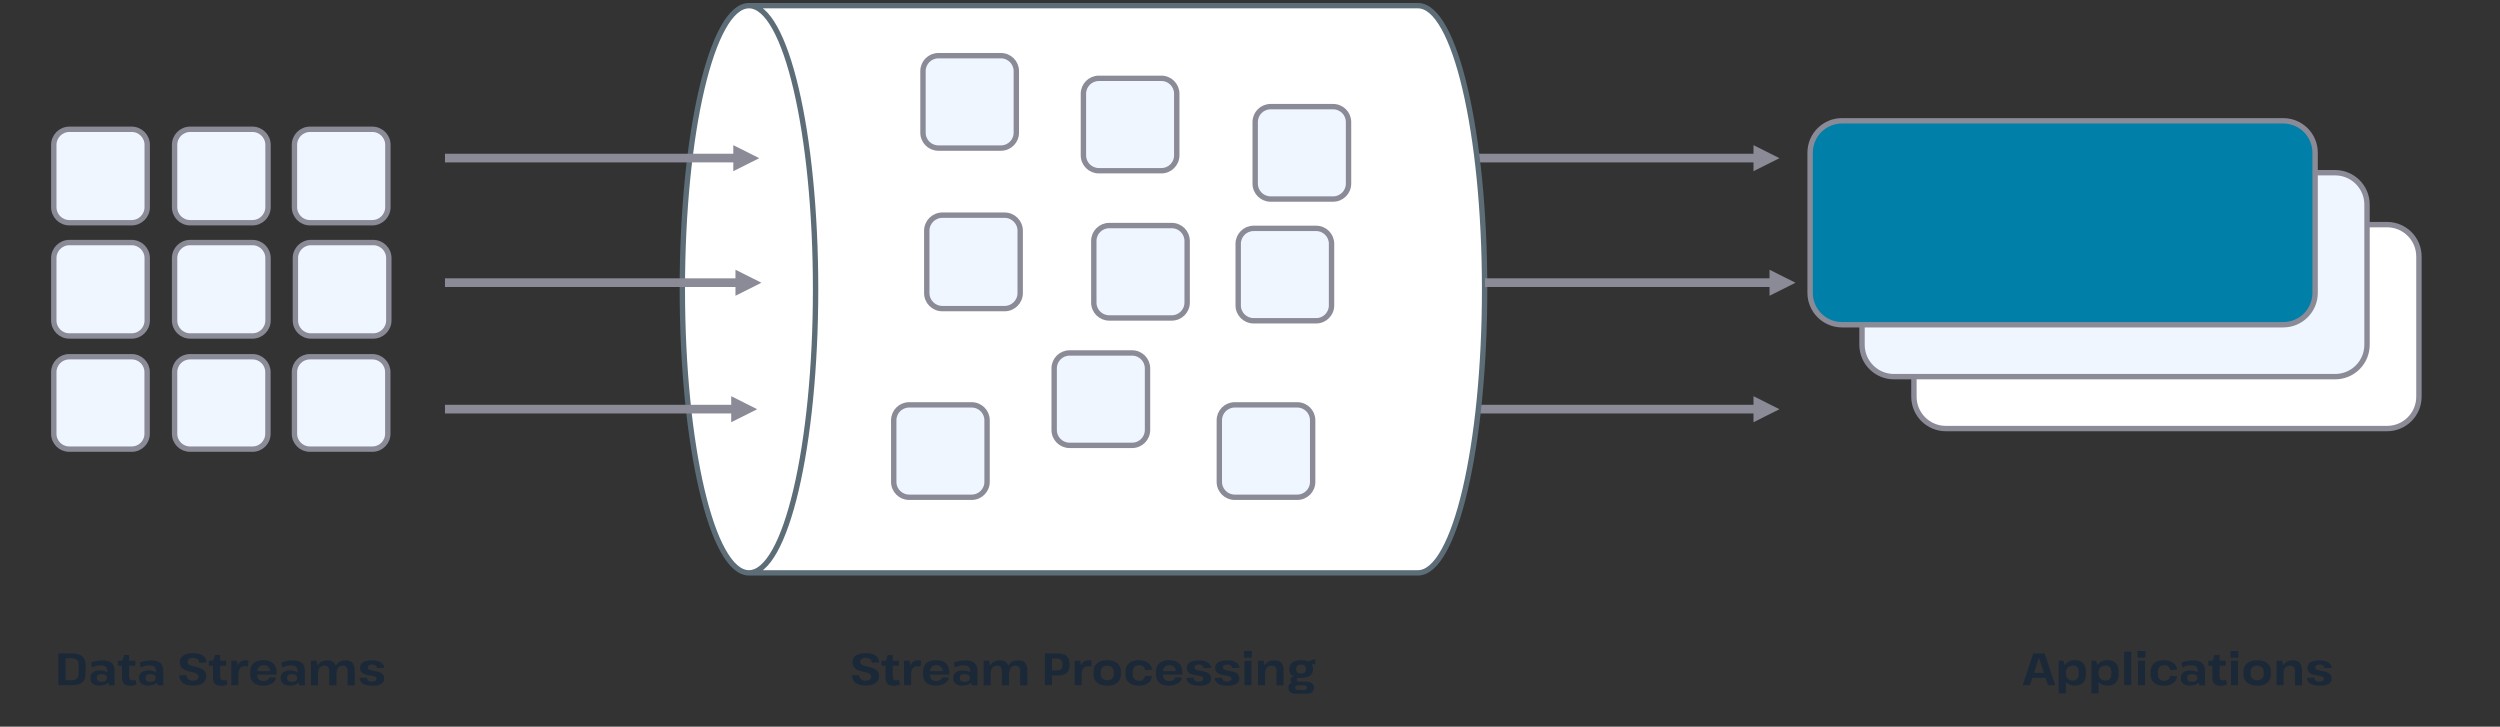 <?xml version="1.0" encoding="UTF-8"?> <svg xmlns="http://www.w3.org/2000/svg" xmlns:xlink="http://www.w3.org/1999/xlink" id="Layer_1" version="1.1" viewBox="0 0 2649 770"><rect x="0" y="0" width="2649" height="770" fill="#333333" stroke="none"/><defs><style> .st0 { fill: none; stroke: #5c6d77; } .st0, .st1, .st2, .st3, .st4 { stroke-width: 5.7px; } .st0, .st3 { stroke-linejoin: round; } .st5, .st1 { fill: #fff; } .st5, .st1, .st2, .st3, .st4 { fill-rule: evenodd; } .st6 { fill: #1b2838; } .st7 { isolation: isolate; } .st1, .st2, .st3, .st4 { stroke: #8b8b98; } .st1, .st2, .st4 { stroke-miterlimit: 8; } .st2, .st3 { fill: #f0f6ff; } .st8 { fill: #8b8b98; } .st4 { fill: #0080a9; } </style></defs><path class="st8" d="M1556.5,162.9h306.1v9.2h-306.1v-9.2ZM1858,153.8l27.5,13.8-27.5,13.8v-27.5Z"></path><path class="st8" d="M1556.5,428.9h306.1v9.2h-306.1v-9.2ZM1858,419.8l27.5,13.8-27.5,13.8v-27.5Z"></path><path class="st3" d="M57,153.5c0-9.1,7.4-16.5,16.5-16.5h66c9.1,0,16.5,7.4,16.5,16.5v66c0,9.1-7.4,16.5-16.5,16.5h-66c-9.1,0-16.5-7.4-16.5-16.5v-66Z"></path><path class="st3" d="M185,153.5c0-9.1,7.4-16.5,16.5-16.5h66c9.1,0,16.5,7.4,16.5,16.5v66c0,9.1-7.4,16.5-16.5,16.5h-66c-9.1,0-16.5-7.4-16.5-16.5v-66Z"></path><path class="st3" d="M312,153.5c0-9.1,7.4-16.5,16.5-16.5h66c9.1,0,16.5,7.4,16.5,16.5v66c0,9.1-7.4,16.5-16.5,16.5h-66c-9.1,0-16.5-7.4-16.5-16.5v-66Z"></path><path class="st3" d="M57,273.5c0-9.1,7.4-16.5,16.5-16.5h66c9.1,0,16.5,7.4,16.5,16.5v66c0,9.1-7.4,16.5-16.5,16.5h-66c-9.1,0-16.5-7.4-16.5-16.5v-66Z"></path><path class="st3" d="M185,273.5c0-9.1,7.4-16.5,16.5-16.5h66c9.1,0,16.5,7.4,16.5,16.5v66c0,9.1-7.4,16.5-16.5,16.5h-66c-9.1,0-16.5-7.4-16.5-16.5v-66Z"></path><path class="st3" d="M313,273.5c0-9.1,7.4-16.5,16.5-16.5h66c9.1,0,16.5,7.4,16.5,16.5v66c0,9.1-7.4,16.5-16.5,16.5h-66c-9.1,0-16.5-7.4-16.5-16.5v-66Z"></path><path class="st3" d="M57,394.3c0-9,7.3-16.3,16.3-16.3h66.3c9,0,16.3,7.3,16.3,16.3v65.3c0,9-7.3,16.3-16.3,16.3h-66.3c-9,0-16.3-7.3-16.3-16.3v-65.3Z"></path><path class="st3" d="M185,394.3c0-9,7.3-16.3,16.3-16.3h66.3c9,0,16.3,7.3,16.3,16.3v65.3c0,9-7.3,16.3-16.3,16.3h-66.3c-9,0-16.3-7.3-16.3-16.3v-65.3Z"></path><path class="st3" d="M312,394.3c0-9,7.3-16.3,16.3-16.3h66.3c9,0,16.3,7.3,16.3,16.3v65.3c0,9-7.3,16.3-16.3,16.3h-66.3c-9,0-16.3-7.3-16.3-16.3v-65.3Z"></path><path class="st5" d="M793.6,607c39,0,70.6-134.5,70.6-300.5S832.5,6,793.6,6h708.9c39,0,70.6,134.5,70.6,300.5s-31.6,300.5-70.6,300.5h-708.9Z"></path><path class="st5" d="M793.6,607c-39,0-70.6-134.5-70.6-300.5S754.6,6,793.6,6s70.6,134.5,70.6,300.5-31.6,300.5-70.6,300.5Z"></path><path class="st0" d="M793.6,6c39,0,70.6,134.5,70.6,300.5s-31.6,300.5-70.6,300.5-70.6-134.5-70.6-300.5S754.6,6,793.6,6h708.9c39,0,70.6,134.5,70.6,300.5s-31.6,300.5-70.6,300.5h-708.9"></path><path class="st3" d="M978,75.3c0-9,7.3-16.3,16.3-16.3h66.3c9,0,16.3,7.3,16.3,16.3v65.3c0,9-7.3,16.3-16.3,16.3h-66.3c-9,0-16.3-7.3-16.3-16.3v-65.3Z"></path><path class="st3" d="M1148,99.3c0-9,7.3-16.3,16.3-16.3h66.3c9,0,16.3,7.3,16.3,16.3v65.3c0,9-7.3,16.3-16.3,16.3h-66.3c-9,0-16.3-7.3-16.3-16.3v-65.3Z"></path><path class="st3" d="M1330,129.3c0-9,7.3-16.3,16.3-16.3h66.3c9,0,16.3,7.3,16.3,16.3v65.3c0,9-7.3,16.3-16.3,16.3h-66.3c-9,0-16.3-7.3-16.3-16.3v-65.3Z"></path><path class="st3" d="M982,244.5c0-9.1,7.4-16.5,16.5-16.5h66c9.1,0,16.5,7.4,16.5,16.5v66c0,9.1-7.4,16.5-16.5,16.5h-66c-9.1,0-16.5-7.4-16.5-16.5v-66Z"></path><path class="st3" d="M1159,255.3c0-9,7.3-16.3,16.3-16.3h66.3c9,0,16.3,7.3,16.3,16.3v65.3c0,9-7.3,16.3-16.3,16.3h-66.3c-9,0-16.3-7.3-16.3-16.3v-65.3Z"></path><path class="st3" d="M1312,258.3c0-9,7.3-16.3,16.3-16.3h66.3c9,0,16.3,7.3,16.3,16.3v65.3c0,9-7.3,16.3-16.3,16.3h-66.3c-9,0-16.3-7.3-16.3-16.3v-65.3Z"></path><path class="st3" d="M947,445.3c0-9,7.3-16.3,16.3-16.3h66.3c9,0,16.3,7.3,16.3,16.3v65.3c0,9-7.3,16.3-16.3,16.3h-66.3c-9,0-16.3-7.3-16.3-16.3v-65.3Z"></path><path class="st3" d="M1117,390.3c0-9,7.3-16.3,16.3-16.3h66.3c9,0,16.3,7.3,16.3,16.3v65.3c0,9-7.3,16.3-16.3,16.3h-66.3c-9,0-16.3-7.3-16.3-16.3v-65.3Z"></path><path class="st3" d="M1292,445.3c0-9,7.3-16.3,16.3-16.3h66.3c9,0,16.3,7.3,16.3,16.3v65.3c0,9-7.3,16.3-16.3,16.3h-66.3c-9,0-16.3-7.3-16.3-16.3v-65.3Z"></path><g class="st7"><path class="st6" d="M61.9,692.4h14.3c5,0,8.7,1,11,3,2.3,2,3.5,5.2,3.5,9.5v8.6c0,4.3-1.2,7.5-3.5,9.5-2.3,2-6,3-11,3h-14.3v-33.6ZM67.9,720.9h7.1c3,0,5.1-.6,6.4-1.7,1.3-1.1,1.9-3,1.9-5.6v-8.9c0-2.6-.6-4.5-1.9-5.6-1.3-1.1-3.4-1.7-6.4-1.7h-7.1l1.6-3.8v31.2l-1.6-3.9Z"></path><path class="st6" d="M105.5,726.5c-3,0-5.4-.7-7.1-2-1.7-1.3-2.6-3.2-2.6-5.5v-1c0-2.4.9-4.3,2.6-5.6,1.7-1.3,4.2-2,7.3-2s5.9.6,7.8,1.9c1.9,1.3,2.8,3.1,2.8,5.5v1c0,2.4-1,4.2-2.9,5.6-1.9,1.3-4.6,2-8,2ZM113.6,716.7v-6.3c0-1.9-.6-3.2-1.7-4.1-1.1-.9-2.9-1.3-5.4-1.3s-3,.2-4.6.6c-1.5.4-3,1-4.4,1.7l-1-5.1c1-.5,2.2-1,3.6-1.3,1.3-.4,2.7-.7,4.2-.9,1.5-.2,2.8-.3,4.2-.3,4.3,0,7.6.9,9.7,2.7,2.1,1.8,3.2,4.5,3.2,8.1v15.6h-6l-1.8-9.3ZM107.6,722.5c1.8,0,3.2-.4,4.2-1.1,1-.7,1.5-1.7,1.5-2.9v-.5c0-1.2-.5-2.1-1.5-2.7-1-.7-2.3-1-4.1-1s-2.9.3-3.8.9c-.9.6-1.3,1.6-1.3,2.9v.5c0,1.2.4,2.2,1.3,2.9.9.7,2.1,1,3.6,1Z"></path><path class="st6" d="M124.9,700.1h18.5v5.3h-18.5v-5.3ZM137.2,726.5c-2.8,0-4.8-.7-6-2.1-1.3-1.4-1.9-3.5-1.9-6.4v-16.8l2.2-7.2h5.4v22.7c0,1.5.3,2.6.8,3.2.6.6,1.5,1,2.9,1s1,0,1.5-.1c.5,0,1.1-.2,1.6-.4l.9,4.8c-.7.3-1.4.5-2.2.8-.8.2-1.7.4-2.5.5-.9.1-1.8.2-2.6.2Z"></path><path class="st6" d="M157.1,726.5c-3,0-5.4-.7-7.1-2-1.7-1.3-2.6-3.2-2.6-5.5v-1c0-2.4.9-4.3,2.6-5.6,1.7-1.3,4.2-2,7.3-2s5.9.6,7.8,1.9c1.9,1.3,2.8,3.1,2.8,5.5v1c0,2.4-1,4.2-2.9,5.6-1.9,1.3-4.6,2-8,2ZM165.2,716.7v-6.3c0-1.9-.6-3.2-1.7-4.1-1.1-.9-2.9-1.3-5.4-1.3s-3,.2-4.6.6c-1.5.4-3,1-4.4,1.7l-1-5.1c1-.5,2.2-1,3.6-1.3,1.3-.4,2.7-.7,4.2-.9,1.5-.2,2.8-.3,4.2-.3,4.3,0,7.6.9,9.7,2.7,2.1,1.8,3.2,4.5,3.2,8.1v15.6h-6l-1.8-9.3ZM159.3,722.5c1.8,0,3.2-.4,4.2-1.1,1-.7,1.5-1.7,1.5-2.9v-.5c0-1.2-.5-2.1-1.5-2.7-1-.7-2.3-1-4.1-1s-2.9.3-3.8.9c-.9.6-1.3,1.6-1.3,2.9v.5c0,1.2.4,2.2,1.3,2.9.9.7,2.1,1,3.6,1Z"></path><path class="st6" d="M204.2,726.4c-4.5,0-8-.9-10.3-2.6s-3.7-4.4-4.1-8.2l7.7-.3c.2,2,.9,3.5,2.1,4.5,1.2,1,2.8,1.5,4.8,1.5s3.3-.4,4.3-1.2c1-.8,1.6-1.9,1.6-3.2s-.4-1.9-1.1-2.5c-.7-.6-1.6-1.1-2.8-1.5-1.2-.4-2.5-.7-3.9-1-1.4-.3-2.8-.7-4.2-1.1-1.4-.4-2.7-1-3.9-1.7-1.2-.7-2.1-1.7-2.8-2.9-.7-1.2-1.1-2.8-1.1-4.7,0-3,1.2-5.3,3.7-6.9,2.5-1.6,5.9-2.5,10.4-2.5s7.8.8,10.2,2.4c2.4,1.6,3.7,4.1,4,7.3l-7.7.5c-.2-1.8-.8-3.1-1.9-3.9-1.1-.8-2.7-1.3-4.8-1.3s-3.2.4-4.2,1.1c-1,.7-1.5,1.8-1.5,3.1s.4,2,1.1,2.6c.7.6,1.7,1.2,2.9,1.5,1.2.4,2.5.7,3.9,1s2.8.7,4.2,1.1c1.4.4,2.7,1,3.9,1.7,1.2.7,2.1,1.6,2.8,2.8.7,1.2,1.1,2.7,1.1,4.6,0,3-1.3,5.4-3.8,7.2s-6.1,2.6-10.5,2.6Z"></path><path class="st6" d="M221.2,700.1h18.5v5.3h-18.5v-5.3ZM233.6,726.5c-2.8,0-4.8-.7-6-2.1-1.3-1.4-1.9-3.5-1.9-6.4v-16.8l2.2-7.2h5.4v22.7c0,1.5.3,2.6.8,3.2.6.6,1.5,1,2.9,1s1,0,1.5-.1c.5,0,1.1-.2,1.6-.4l.9,4.8c-.7.3-1.4.5-2.2.8-.8.2-1.7.4-2.5.5-.9.1-1.8.2-2.6.2Z"></path><path class="st6" d="M245,700.1h6l1.6,10v15.9h-7.5v-25.9ZM250.8,712.7c0-4.3.8-7.6,2.3-9.8,1.5-2.2,3.8-3.3,6.8-3.3s1,0,1.6,0c.6,0,1.1.2,1.7.3l-.4,6.4c-1-.3-2.1-.4-3.3-.4-2.3,0-4,.7-5.1,2.1-1.2,1.4-1.7,3.6-1.7,6.5l-1.8-2Z"></path><path class="st6" d="M278.6,726.5c-2.8,0-5.2-.5-7.2-1.4s-3.6-2.3-4.6-4.1c-1.1-1.8-1.6-3.9-1.6-6.4v-3.2c0-2.5.6-4.6,1.7-6.4,1.1-1.8,2.7-3.1,4.8-4.1,2.1-.9,4.6-1.4,7.5-1.4,4.4,0,7.9,1.1,10.3,3.4,2.4,2.3,3.6,5.5,3.6,9.7v2.2h-21.7v-3.7h15.8l-1.1,1.4v-1.5c0-1.9-.6-3.4-1.8-4.5-1.2-1.1-2.8-1.7-4.9-1.7s-3.7.6-4.9,1.7c-1.2,1.1-1.8,2.7-1.8,4.7v4.3c0,2,.6,3.5,1.7,4.5,1.2,1.1,2.7,1.6,4.8,1.6s3.2-.4,4.3-1.1,1.8-1.7,2.1-2.9l7.2.5c-.7,2.7-2.3,4.8-4.8,6.2-2.5,1.4-5.6,2.2-9.4,2.2Z"></path><path class="st6" d="M307.1,726.5c-3,0-5.4-.7-7.1-2-1.7-1.3-2.6-3.2-2.6-5.5v-1c0-2.4.9-4.3,2.6-5.6,1.7-1.3,4.2-2,7.3-2s5.9.6,7.8,1.9c1.9,1.3,2.8,3.1,2.8,5.5v1c0,2.4-1,4.2-2.9,5.6-1.9,1.3-4.6,2-8,2ZM315.2,716.7v-6.3c0-1.9-.6-3.2-1.7-4.1-1.1-.9-2.9-1.3-5.4-1.3s-3,.2-4.6.6c-1.5.4-3,1-4.4,1.7l-1-5.1c1-.5,2.2-1,3.6-1.3,1.3-.4,2.7-.7,4.2-.9,1.5-.2,2.8-.3,4.2-.3,4.3,0,7.6.9,9.7,2.7,2.1,1.8,3.2,4.5,3.2,8.1v15.6h-6l-1.8-9.3ZM309.2,722.5c1.8,0,3.2-.4,4.2-1.1,1-.7,1.5-1.7,1.5-2.9v-.5c0-1.2-.5-2.1-1.5-2.7-1-.7-2.3-1-4.1-1s-2.9.3-3.8.9c-.9.6-1.3,1.6-1.3,2.9v.5c0,1.2.4,2.2,1.3,2.9.9.7,2.1,1,3.6,1Z"></path><path class="st6" d="M329.4,700.1h6l1.6,8v18h-7.5v-25.9ZM348.9,712c0-2.3-.4-4-1.3-5.1-.8-1.1-2.2-1.6-4-1.6s-3.8.8-5,2.4c-1.1,1.6-1.7,3.9-1.7,6.9l-2.7,3.9v-3.3c0-5,1.1-8.9,3.2-11.5,2.1-2.7,5.2-4,9.2-4s5.9.9,7.5,2.7c1.6,1.8,2.4,4.7,2.4,8.6v15.1h-7.6v-14ZM368.4,712c0-2.3-.4-4-1.3-5.1-.8-1.1-2.2-1.6-4-1.6s-3.8.8-4.9,2.4c-1.1,1.6-1.7,3.9-1.7,6.9l-2.8,3.9v-3.3c0-5,1.1-8.9,3.2-11.5,2.1-2.7,5.2-4,9.2-4s5.8.9,7.4,2.7c1.6,1.8,2.4,4.7,2.4,8.6v15.1h-7.6v-14Z"></path><path class="st6" d="M394.1,726.5c-4.1,0-7.3-.7-9.4-2-2.1-1.3-3.4-3.4-3.9-6.2l7.8-.3c.2,1.4.7,2.5,1.6,3.2.9.7,2.1,1,3.8,1s2.7-.3,3.6-.8c.8-.5,1.3-1.3,1.3-2.2s-.3-1.5-1-1.9c-.6-.4-1.5-.8-2.5-1-1-.2-2.2-.5-3.4-.6-1.2-.2-2.5-.4-3.7-.7-1.2-.3-2.4-.7-3.4-1.3s-1.9-1.3-2.5-2.3-.9-2.2-.9-3.8c0-2.5,1.1-4.5,3.2-5.8,2.2-1.3,5.4-2,9.6-2s4.8.3,6.7.9c1.8.6,3.3,1.4,4.3,2.6,1.1,1.2,1.7,2.6,2,4.3l-7.9.3c0-1.2-.6-2.1-1.4-2.8-.8-.6-2-1-3.6-1s-2.7.3-3.5.8-1.2,1.3-1.2,2.3.3,1.5.9,2c.6.4,1.5.8,2.5,1,1,.2,2.2.5,3.4.7,1.2.2,2.5.5,3.7.7,1.2.3,2.4.7,3.4,1.3,1,.6,1.9,1.3,2.5,2.3.6,1,1,2.2,1,3.8,0,2.5-1.1,4.4-3.3,5.7-2.2,1.3-5.4,1.9-9.7,1.9Z"></path></g><g class="st7"><path class="st6" d="M917,726.4c-4.5,0-8-.9-10.3-2.6s-3.7-4.4-4.1-8.2l7.7-.3c.2,2,.9,3.5,2.1,4.5,1.2,1,2.8,1.5,4.8,1.5s3.3-.4,4.3-1.2c1-.8,1.6-1.9,1.6-3.2s-.4-1.9-1.1-2.5c-.7-.6-1.6-1.1-2.8-1.5-1.2-.4-2.5-.7-3.9-1-1.4-.3-2.8-.7-4.2-1.1-1.4-.4-2.7-1-3.9-1.7-1.2-.7-2.1-1.7-2.8-2.9-.7-1.2-1.1-2.8-1.1-4.7,0-3,1.2-5.3,3.7-6.9,2.5-1.6,5.9-2.5,10.4-2.5s7.8.8,10.2,2.4c2.4,1.6,3.7,4.1,4,7.3l-7.7.5c-.2-1.8-.8-3.1-1.9-3.9-1.1-.8-2.7-1.3-4.8-1.3s-3.2.4-4.2,1.1c-1,.7-1.5,1.8-1.5,3.1s.4,2,1.1,2.6c.7.6,1.7,1.2,2.9,1.5,1.2.4,2.5.7,3.9,1s2.8.7,4.2,1.1c1.4.4,2.7,1,3.9,1.7,1.2.7,2.1,1.6,2.8,2.8.7,1.2,1.1,2.7,1.1,4.6,0,3-1.3,5.4-3.8,7.2s-6.1,2.6-10.5,2.6Z"></path><path class="st6" d="M934,700.1h18.5v5.3h-18.5v-5.3ZM946.3,726.5c-2.8,0-4.8-.7-6-2.1-1.3-1.4-1.9-3.5-1.9-6.4v-16.8l2.2-7.2h5.4v22.7c0,1.5.3,2.6.8,3.2.6.6,1.5,1,2.9,1s1,0,1.5-.1c.5,0,1.1-.2,1.6-.4l.9,4.8c-.7.3-1.4.5-2.2.8-.8.2-1.7.4-2.5.5-.9.1-1.8.2-2.6.2Z"></path><path class="st6" d="M957.8,700.1h6l1.6,10v15.9h-7.5v-25.9ZM963.6,712.7c0-4.3.8-7.6,2.3-9.8,1.5-2.2,3.8-3.3,6.8-3.3s1,0,1.6,0c.6,0,1.1.2,1.7.3l-.4,6.4c-1-.3-2.1-.4-3.3-.4-2.3,0-4,.7-5.1,2.1-1.2,1.4-1.7,3.6-1.7,6.5l-1.8-2Z"></path><path class="st6" d="M991.4,726.5c-2.8,0-5.2-.5-7.2-1.4s-3.6-2.3-4.6-4.1c-1.1-1.8-1.6-3.9-1.6-6.4v-3.2c0-2.5.6-4.6,1.7-6.4,1.1-1.8,2.7-3.1,4.8-4.1,2.1-.9,4.6-1.4,7.5-1.4,4.4,0,7.9,1.1,10.3,3.4,2.4,2.3,3.6,5.5,3.6,9.7v2.2h-21.7v-3.7h15.8l-1.1,1.4v-1.5c0-1.9-.6-3.4-1.8-4.5-1.2-1.1-2.8-1.7-4.9-1.7s-3.7.6-4.9,1.7c-1.2,1.1-1.8,2.7-1.8,4.7v4.3c0,2,.6,3.5,1.7,4.5,1.2,1.1,2.7,1.6,4.8,1.6s3.2-.4,4.3-1.1,1.8-1.7,2.1-2.9l7.2.5c-.7,2.7-2.3,4.8-4.8,6.2-2.5,1.4-5.6,2.2-9.4,2.2Z"></path><path class="st6" d="M1019.8,726.5c-3,0-5.4-.7-7.1-2-1.7-1.3-2.6-3.2-2.6-5.5v-1c0-2.4.9-4.3,2.6-5.6,1.7-1.3,4.2-2,7.3-2s5.9.6,7.8,1.9c1.9,1.3,2.8,3.1,2.8,5.5v1c0,2.4-1,4.2-2.9,5.6-1.9,1.3-4.6,2-8,2ZM1027.9,716.7v-6.3c0-1.9-.6-3.2-1.7-4.1-1.1-.9-2.9-1.3-5.4-1.3s-3,.2-4.6.6c-1.5.4-3,1-4.4,1.7l-1-5.1c1-.5,2.2-1,3.6-1.3,1.3-.4,2.7-.7,4.2-.9,1.5-.2,2.8-.3,4.2-.3,4.3,0,7.6.9,9.7,2.7,2.1,1.8,3.2,4.5,3.2,8.1v15.6h-6l-1.8-9.3ZM1022,722.5c1.8,0,3.2-.4,4.2-1.1,1-.7,1.5-1.7,1.5-2.9v-.5c0-1.2-.5-2.1-1.5-2.7-1-.7-2.3-1-4.1-1s-2.9.3-3.8.9c-.9.6-1.3,1.6-1.3,2.9v.5c0,1.2.4,2.2,1.3,2.9.9.7,2.1,1,3.6,1Z"></path><path class="st6" d="M1042.1,700.1h6l1.6,8v18h-7.5v-25.9ZM1061.6,712c0-2.3-.4-4-1.3-5.1-.8-1.1-2.2-1.6-4-1.6s-3.8.8-5,2.4c-1.1,1.6-1.7,3.9-1.7,6.9l-2.7,3.9v-3.3c0-5,1.1-8.9,3.2-11.5,2.1-2.7,5.2-4,9.2-4s5.9.9,7.5,2.7c1.6,1.8,2.4,4.7,2.4,8.6v15.1h-7.6v-14ZM1081.1,712c0-2.3-.4-4-1.3-5.1-.8-1.1-2.2-1.6-4-1.6s-3.8.8-4.9,2.4c-1.1,1.6-1.7,3.9-1.7,6.9l-2.8,3.9v-3.3c0-5,1.1-8.9,3.2-11.5,2.1-2.7,5.2-4,9.2-4s5.8.9,7.4,2.7c1.6,1.8,2.4,4.7,2.4,8.6v15.1h-7.6v-14Z"></path><path class="st6" d="M1107.2,692.4h14.1c3.9,0,6.8.9,8.9,2.7,2,1.8,3,4.4,3,7.8v2.6c0,3.3-1,5.8-3,7.6-2,1.7-5,2.6-8.9,2.6h-6.9v-5.3h5.1c2.1,0,3.7-.5,4.8-1.4,1-.9,1.5-2.4,1.5-4.3v-1.2c0-2-.5-3.5-1.5-4.4-1-.9-2.6-1.4-4.8-1.4h-6.5l1.7-1.7v30h-7.5v-33.6Z"></path><path class="st6" d="M1138.6,700.1h6l1.6,10v15.9h-7.5v-25.9ZM1144.3,712.7c0-4.3.8-7.6,2.3-9.8,1.5-2.2,3.8-3.3,6.8-3.3s1,0,1.6,0c.6,0,1.1.2,1.7.3l-.4,6.4c-1-.3-2.1-.4-3.3-.4-2.3,0-4,.7-5.1,2.1-1.2,1.4-1.7,3.6-1.7,6.5l-1.8-2Z"></path><path class="st6" d="M1173.2,726.5c-3,0-5.6-.5-7.7-1.4-2.1-.9-3.8-2.3-5-4.1-1.2-1.8-1.8-3.9-1.8-6.4v-3.2c0-2.5.6-4.6,1.8-6.3,1.2-1.8,2.8-3.1,5-4.1,2.2-1,4.7-1.4,7.7-1.4s5.5.5,7.7,1.4c2.2.9,3.8,2.3,5,4.1,1.2,1.8,1.8,3.9,1.8,6.4v3.2c0,2.5-.6,4.6-1.8,6.4-1.2,1.8-2.8,3.1-5,4.1-2.2.9-4.7,1.4-7.7,1.4ZM1173.2,720.8c2.1,0,3.7-.6,5-1.7s1.9-2.7,1.9-4.6v-2.9c0-2-.6-3.5-1.9-4.6-1.2-1.1-2.9-1.7-5-1.7s-3.7.6-5,1.7c-1.2,1.1-1.9,2.7-1.9,4.6v2.9c0,1.9.6,3.5,1.9,4.6s2.9,1.7,5,1.7Z"></path><path class="st6" d="M1206.3,726.5c-2.8,0-5.3-.5-7.3-1.4-2-.9-3.6-2.3-4.7-4.1-1.1-1.8-1.7-3.9-1.7-6.4v-3.2c0-2.4.6-4.5,1.7-6.3,1.1-1.8,2.7-3.1,4.8-4.1s4.5-1.4,7.3-1.4c4.2,0,7.6.9,10.1,2.7s3.9,4.2,4.2,7.3l-7.2.5c-.3-1.7-1-3-2.1-3.9-1.1-.9-2.6-1.4-4.5-1.4s-3.6.6-4.8,1.8c-1.2,1.2-1.8,2.8-1.8,4.8v3.4c0,2,.6,3.6,1.8,4.8,1.2,1.2,2.8,1.8,4.8,1.8s3.3-.5,4.4-1.4c1.1-.9,1.8-2.2,2.1-3.9l7.2.5c-.3,3.1-1.7,5.5-4.2,7.3-2.5,1.8-5.9,2.7-10.1,2.7Z"></path><path class="st6" d="M1238.3,726.5c-2.8,0-5.2-.5-7.2-1.4-2-.9-3.6-2.3-4.6-4.1-1.1-1.8-1.6-3.9-1.6-6.4v-3.2c0-2.5.6-4.6,1.7-6.4,1.1-1.8,2.7-3.1,4.8-4.1,2.1-.9,4.6-1.4,7.5-1.4,4.4,0,7.9,1.1,10.3,3.4,2.4,2.3,3.6,5.5,3.6,9.7v2.2h-21.7v-3.7h15.8l-1.1,1.4v-1.5c0-1.9-.6-3.4-1.8-4.5-1.2-1.1-2.8-1.7-4.9-1.7s-3.7.6-4.9,1.7c-1.2,1.1-1.8,2.7-1.8,4.7v4.3c0,2,.6,3.5,1.7,4.5,1.2,1.1,2.7,1.6,4.8,1.6s3.2-.4,4.3-1.1c1.1-.7,1.8-1.7,2.1-2.9l7.2.5c-.7,2.7-2.3,4.8-4.8,6.2-2.5,1.4-5.6,2.2-9.4,2.2Z"></path><path class="st6" d="M1270.2,726.5c-4.1,0-7.3-.7-9.4-2-2.1-1.3-3.4-3.4-3.9-6.2l7.8-.3c.2,1.4.7,2.5,1.6,3.2.9.7,2.1,1,3.8,1s2.7-.3,3.6-.8c.8-.5,1.3-1.3,1.3-2.2s-.3-1.5-1-1.9c-.6-.4-1.5-.8-2.5-1-1-.2-2.2-.5-3.4-.6-1.2-.2-2.5-.4-3.7-.7-1.2-.3-2.4-.7-3.4-1.3s-1.9-1.3-2.5-2.3-.9-2.2-.9-3.8c0-2.5,1.1-4.5,3.2-5.8,2.2-1.3,5.4-2,9.6-2s4.8.3,6.7.9c1.8.6,3.3,1.4,4.3,2.6,1.1,1.2,1.7,2.6,2,4.3l-7.9.3c0-1.2-.6-2.1-1.4-2.8-.8-.6-2-1-3.6-1s-2.7.3-3.5.8-1.2,1.3-1.2,2.3.3,1.5.9,2c.6.4,1.5.8,2.5,1,1,.2,2.2.5,3.4.7,1.2.2,2.5.5,3.7.7,1.2.3,2.4.7,3.4,1.3,1,.6,1.9,1.3,2.5,2.3.6,1,1,2.2,1,3.8,0,2.5-1.1,4.4-3.3,5.7-2.2,1.3-5.4,1.9-9.7,1.9Z"></path><path class="st6" d="M1300.2,726.5c-4.1,0-7.3-.7-9.4-2-2.1-1.3-3.4-3.4-3.9-6.2l7.8-.3c.2,1.4.7,2.5,1.6,3.2.9.7,2.1,1,3.8,1s2.7-.3,3.6-.8c.8-.5,1.3-1.3,1.3-2.2s-.3-1.5-1-1.9c-.6-.4-1.5-.8-2.5-1-1-.2-2.2-.5-3.4-.6-1.2-.2-2.5-.4-3.7-.7-1.2-.3-2.4-.7-3.4-1.3s-1.9-1.3-2.5-2.3-.9-2.2-.9-3.8c0-2.5,1.1-4.5,3.2-5.8,2.2-1.3,5.4-2,9.6-2s4.8.3,6.7.9c1.8.6,3.3,1.4,4.3,2.6,1.1,1.2,1.7,2.6,2,4.3l-7.9.3c0-1.2-.6-2.1-1.4-2.8-.8-.6-2-1-3.6-1s-2.7.3-3.5.8-1.2,1.3-1.2,2.3.3,1.5.9,2c.6.4,1.5.8,2.5,1,1,.2,2.2.5,3.4.7,1.2.2,2.5.5,3.7.7,1.2.3,2.4.7,3.4,1.3,1,.6,1.9,1.3,2.5,2.3.6,1,1,2.2,1,3.8,0,2.5-1.1,4.4-3.3,5.7-2.2,1.3-5.4,1.9-9.7,1.9Z"></path><path class="st6" d="M1326.4,689.8v7.1h-8.2v-7.1h8.2ZM1326.1,700.1v25.9h-7.5v-25.9h7.5Z"></path><path class="st6" d="M1332.9,700.1h6l1.6,7.8v18.1h-7.5v-25.9ZM1352.8,712c0-2.3-.4-4-1.3-5.1-.9-1.1-2.3-1.6-4.2-1.6s-3.9.8-5.1,2.4c-1.2,1.6-1.8,3.9-1.8,6.9l-2.7,3.9v-3.3c0-5,1.1-8.9,3.2-11.5,2.2-2.7,5.2-4,9.2-4s6,.9,7.6,2.7,2.4,4.7,2.4,8.6v15.1h-7.5v-14Z"></path><path class="st6" d="M1374,735.1c-2.8,0-5-.5-6.5-1.6-1.5-1.1-2.3-2.7-2.3-4.8s.7-3.7,2.2-4.8,3.6-1.6,6.6-1.6h9.5c2.8,0,5,.5,6.5,1.6s2.3,2.7,2.3,4.8-.8,3.8-2.3,4.8c-1.5,1.1-3.7,1.6-6.5,1.6h-9.4ZM1378.7,718.3c-3.9,0-7-.8-9.2-2.3s-3.3-3.7-3.3-6.4v-1.2c0-2.8,1.1-4.9,3.3-6.5s5.3-2.3,9.2-2.3,7,.8,9.2,2.3,3.3,3.7,3.3,6.5v1.2c0,2.8-1.1,4.9-3.3,6.4s-5.3,2.3-9.2,2.3ZM1371.8,723.6c-1.4,0-2.5-.3-3.3-.9-.8-.6-1.2-1.4-1.2-2.5s.4-1.9,1.2-2.5c.8-.6,1.9-.9,3.4-.9h6.9v1.5h-2.5c-.8,0-1.4.2-1.8.5-.4.3-.7.8-.6,1.5,0,.6.2,1.1.6,1.4.4.3,1,.5,1.8.5h2.6v1.5h-6.9ZM1381.7,731.1c2.1,0,3.2-.8,3.2-2.5s-1.1-2.5-3.2-2.5h-6c-2.2,0-3.3.8-3.3,2.5s1.1,2.6,3.3,2.5h6ZM1378.7,713.7c1.7,0,2.9-.4,3.8-1.1.9-.8,1.3-1.8,1.3-3.2v-.9c0-1.3-.4-2.4-1.3-3.2-.9-.8-2.2-1.2-3.8-1.2s-2.9.4-3.8,1.2c-.9.8-1.4,1.8-1.4,3.2v.9c0,1.3.5,2.4,1.4,3.2.9.8,2.2,1.2,3.8,1.2ZM1384.3,701.6l7.6-2.9h1.7v5.1l-9.3.4v-2.7Z"></path></g><g class="st7"><path class="st6" d="M2154.5,692.4h12l11.2,33.6h-7.7l-9.4-28.8h-.2l-9.5,28.8h-7.7l11.2-33.6ZM2152,713h16.9v5.3h-16.9v-5.3Z"></path><path class="st6" d="M2181.4,700.1h4.8l2.7,7.6v27h-7.5v-34.6ZM2198.6,726.5c-2.6,0-4.8-.5-6.7-1.6-1.9-1-3.4-2.5-4.5-4.4-1.1-1.9-1.6-4.1-1.6-6.6v-2c0-2.5.6-4.7,1.7-6.6,1.1-1.9,2.6-3.3,4.5-4.3,2-1,4.2-1.5,6.8-1.5s6.5,1,8.4,3.1c2,2.1,3,5,3,8.8v3.2c0,3.8-1,6.7-3,8.8-2,2.1-4.9,3.1-8.6,3.1ZM2196.6,721.1c1.9,0,3.4-.6,4.4-1.8,1.1-1.2,1.6-2.8,1.6-4.9v-2.5c0-2.1-.5-3.8-1.6-4.9s-2.5-1.8-4.4-1.8-4.2.7-5.6,2c-1.4,1.3-2,3.1-2,5.4v1c0,2.3.7,4.2,2,5.5s3.2,2,5.6,2Z"></path><path class="st6" d="M2216.1,700.1h4.8l2.7,7.6v27h-7.5v-34.6ZM2233.2,726.5c-2.6,0-4.8-.5-6.7-1.6-1.9-1-3.4-2.5-4.5-4.4s-1.6-4.1-1.6-6.6v-2c0-2.5.6-4.7,1.7-6.6,1.1-1.9,2.6-3.3,4.5-4.3,2-1,4.2-1.5,6.8-1.5s6.5,1,8.4,3.1c2,2.1,3,5,3,8.8v3.2c0,3.8-1,6.7-3,8.8-2,2.1-4.9,3.1-8.6,3.1ZM2231.2,721.1c1.9,0,3.4-.6,4.4-1.8,1.1-1.2,1.6-2.8,1.6-4.9v-2.5c0-2.1-.5-3.8-1.6-4.9-1.1-1.2-2.5-1.8-4.4-1.8s-4.2.7-5.6,2c-1.4,1.3-2,3.1-2,5.4v1c0,2.3.7,4.2,2,5.5,1.4,1.3,3.2,2,5.6,2Z"></path><path class="st6" d="M2258.3,690.5v35.5h-7.5v-35.5h7.5Z"></path><path class="st6" d="M2273.2,689.8v7.1h-8.2v-7.1h8.2ZM2272.9,700.1v25.9h-7.5v-25.9h7.5Z"></path><path class="st6" d="M2292.5,726.5c-2.8,0-5.3-.5-7.3-1.4-2-.9-3.6-2.3-4.7-4.1-1.1-1.8-1.7-3.9-1.7-6.4v-3.2c0-2.4.6-4.5,1.7-6.3,1.1-1.8,2.7-3.1,4.8-4.1,2.1-1,4.5-1.4,7.3-1.4,4.2,0,7.6.9,10.1,2.7s3.9,4.2,4.2,7.3l-7.2.5c-.3-1.7-1-3-2.1-3.9-1.1-.9-2.6-1.4-4.5-1.4s-3.6.6-4.8,1.8c-1.2,1.2-1.8,2.8-1.8,4.8v3.4c0,2,.6,3.6,1.8,4.8,1.2,1.2,2.8,1.8,4.8,1.8s3.3-.5,4.4-1.4c1.1-.9,1.8-2.2,2.1-3.9l7.2.5c-.3,3.1-1.7,5.5-4.2,7.3-2.5,1.8-5.9,2.7-10.1,2.7Z"></path><path class="st6" d="M2320.5,726.5c-3,0-5.4-.7-7.1-2s-2.6-3.2-2.6-5.5v-1c0-2.4.9-4.3,2.6-5.6,1.7-1.3,4.2-2,7.3-2s5.9.6,7.8,1.9c1.9,1.3,2.8,3.1,2.8,5.5v1c0,2.4-1,4.2-2.9,5.6-1.9,1.3-4.6,2-8,2ZM2328.6,716.7v-6.3c0-1.9-.6-3.2-1.7-4.1-1.1-.9-2.9-1.3-5.4-1.3s-3,.2-4.6.6c-1.5.4-3,1-4.4,1.7l-1-5.1c1-.5,2.2-1,3.6-1.3,1.3-.4,2.7-.7,4.2-.9,1.5-.2,2.8-.3,4.2-.3,4.3,0,7.6.9,9.7,2.7s3.2,4.5,3.2,8.1v15.6h-6l-1.8-9.3ZM2322.6,722.5c1.8,0,3.2-.4,4.2-1.1s1.5-1.7,1.5-2.9v-.5c0-1.2-.5-2.1-1.5-2.7-1-.7-2.3-1-4.1-1s-2.9.3-3.8.9c-.9.6-1.3,1.6-1.3,2.9v.5c0,1.2.4,2.2,1.3,2.9.9.7,2.1,1,3.6,1Z"></path><path class="st6" d="M2339.9,700.1h18.5v5.3h-18.5v-5.3ZM2352.2,726.5c-2.8,0-4.8-.7-6-2.1-1.3-1.4-1.9-3.5-1.9-6.4v-16.8l2.2-7.2h5.4v22.7c0,1.5.3,2.6.8,3.2.6.6,1.5,1,2.9,1s1,0,1.5-.1c.5,0,1.1-.2,1.6-.4l.9,4.8c-.7.3-1.4.5-2.2.8-.8.2-1.7.4-2.5.5-.9.1-1.8.2-2.6.2Z"></path><path class="st6" d="M2371.7,689.8v7.1h-8.2v-7.1h8.2ZM2371.4,700.1v25.9h-7.5v-25.9h7.5Z"></path><path class="st6" d="M2391.7,726.5c-3,0-5.6-.5-7.7-1.4-2.1-.9-3.8-2.3-5-4.1-1.2-1.8-1.8-3.9-1.8-6.4v-3.2c0-2.5.6-4.6,1.8-6.3,1.2-1.8,2.8-3.1,5-4.1,2.2-1,4.7-1.4,7.7-1.4s5.5.5,7.7,1.4c2.2.9,3.8,2.3,5,4.1,1.2,1.8,1.8,3.9,1.8,6.4v3.2c0,2.5-.6,4.6-1.8,6.4-1.2,1.8-2.8,3.1-5,4.1-2.2.9-4.7,1.4-7.7,1.4ZM2391.7,720.8c2.1,0,3.7-.6,5-1.7s1.9-2.7,1.9-4.6v-2.9c0-2-.6-3.5-1.9-4.6-1.2-1.1-2.9-1.7-5-1.7s-3.7.6-5,1.7c-1.2,1.1-1.9,2.7-1.9,4.6v2.9c0,1.9.6,3.5,1.9,4.6s2.9,1.7,5,1.7Z"></path><path class="st6" d="M2412.1,700.1h6l1.6,7.8v18.1h-7.5v-25.9ZM2431.9,712c0-2.3-.4-4-1.3-5.1-.9-1.1-2.3-1.6-4.2-1.6s-3.9.8-5.1,2.4c-1.2,1.6-1.8,3.9-1.8,6.9l-2.7,3.9v-3.3c0-5,1.1-8.9,3.2-11.5,2.2-2.7,5.2-4,9.2-4s6,.9,7.6,2.7c1.6,1.8,2.4,4.7,2.4,8.6v15.1h-7.5v-14Z"></path><path class="st6" d="M2457.6,726.5c-4.1,0-7.3-.7-9.4-2-2.1-1.3-3.4-3.4-3.9-6.2l7.8-.3c.2,1.4.7,2.5,1.6,3.2.9.7,2.1,1,3.8,1s2.7-.3,3.6-.8c.8-.5,1.3-1.3,1.3-2.2s-.3-1.5-1-1.9c-.6-.4-1.5-.8-2.5-1-1-.2-2.2-.5-3.4-.6-1.2-.2-2.5-.4-3.7-.7-1.2-.3-2.4-.7-3.4-1.3s-1.9-1.3-2.5-2.3c-.6-1-.9-2.2-.9-3.8,0-2.5,1.1-4.5,3.2-5.8,2.2-1.3,5.4-2,9.6-2s4.8.3,6.7.9c1.8.6,3.3,1.4,4.3,2.6,1.1,1.2,1.7,2.6,2,4.3l-7.9.3c0-1.2-.6-2.1-1.4-2.8-.8-.6-2-1-3.6-1s-2.7.3-3.5.8-1.2,1.3-1.2,2.3.3,1.5.9,2c.6.4,1.5.8,2.5,1,1,.2,2.2.5,3.4.7,1.2.2,2.5.5,3.7.7,1.2.3,2.4.7,3.4,1.3,1,.6,1.9,1.3,2.5,2.3.6,1,1,2.2,1,3.8,0,2.5-1.1,4.4-3.3,5.7-2.2,1.3-5.4,1.9-9.7,1.9Z"></path></g><path class="st8" d="M471.5,162.9h310.1v9.2h-310.1v-9.2ZM777,153.8l27.5,13.8-27.5,13.8v-27.5Z"></path><path class="st8" d="M471.5,294.9h312.4v9.2h-312.4v-9.2ZM779.3,285.8l27.5,13.8-27.5,13.8v-27.5Z"></path><path class="st8" d="M471.5,428.9h307.8v9.2h-307.8v-9.2ZM774.8,419.8l27.5,13.8-27.5,13.8v-27.5Z"></path><path class="st1" d="M2028,271.8c0-18.7,15.1-33.8,33.8-33.8h467.5c18.6,0,33.8,15.1,33.8,33.8v148.5c0,18.7-15.1,33.8-33.8,33.8h-467.5c-18.6,0-33.8-15.1-33.8-33.8v-148.5Z"></path><path class="st2" d="M1973,216.8c0-18.7,15.1-33.8,33.8-33.8h467.5c18.6,0,33.8,15.1,33.8,33.8v148.5c0,18.7-15.1,33.8-33.8,33.8h-467.5c-18.6,0-33.8-15.1-33.8-33.8v-148.5Z"></path><path class="st4" d="M1918,161.8c0-18.7,15.1-33.8,33.8-33.8h467.5c18.6,0,33.8,15.1,33.8,33.8v148.5c0,18.7-15.1,33.8-33.8,33.8h-467.5c-18.6,0-33.8-15.1-33.8-33.8v-148.5Z"></path><path class="st8" d="M1573.5,294.9h306.1v9.2h-306.1v-9.2ZM1875,285.8l27.5,13.8-27.5,13.8v-27.5Z"></path></svg> 
